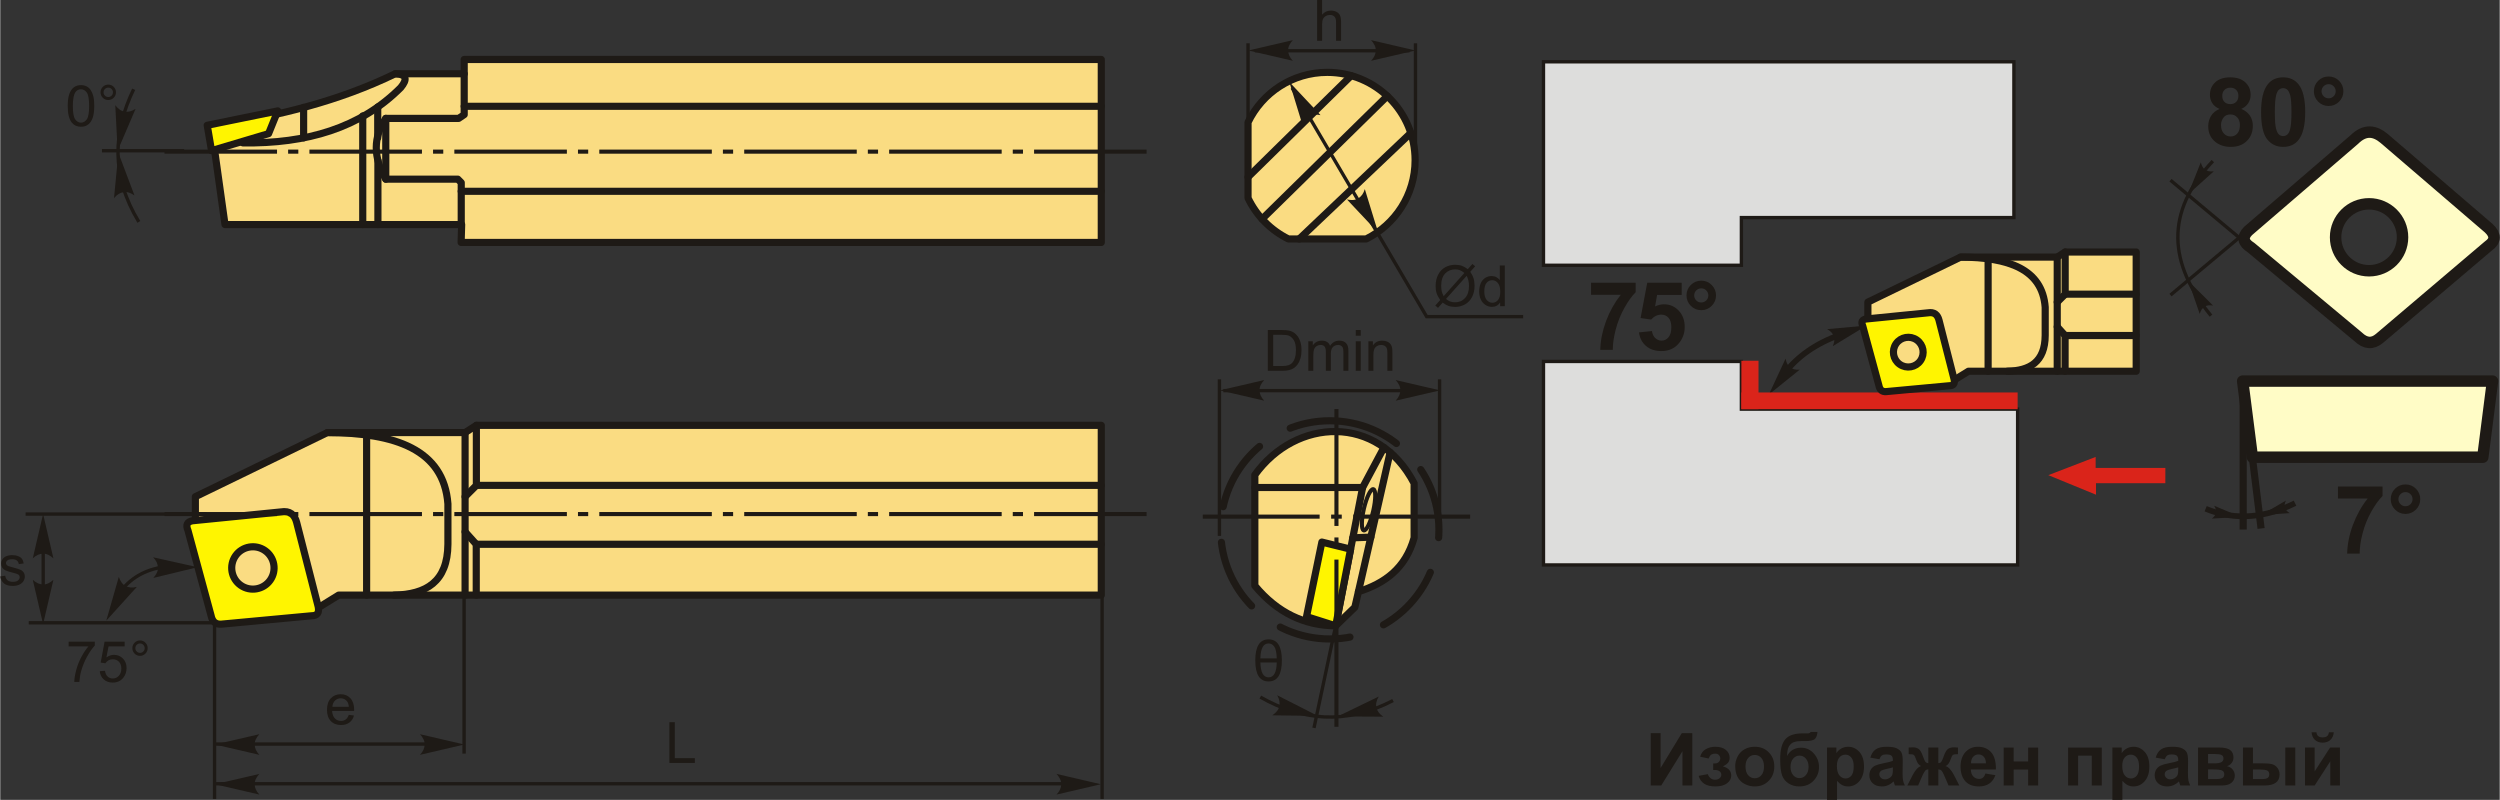 <?xml version="1.0" encoding="UTF-8"?>
<!DOCTYPE svg PUBLIC "-//W3C//DTD SVG 1.1//EN" "http://www.w3.org/Graphics/SVG/1.1/DTD/svg11.dtd">
<!-- Creator: CorelDRAW 2018 (64-Bit) -->
<svg xmlns="http://www.w3.org/2000/svg" xml:space="preserve" width="1744px" height="558px" version="1.1" style="shape-rendering:geometricPrecision; text-rendering:geometricPrecision; image-rendering:optimizeQuality; fill-rule:evenodd; clip-rule:evenodd"
viewBox="0 0 1775.16 568.09"
 xmlns:xlink="http://www.w3.org/1999/xlink">
 <rect x="0" y="0" width="1775.16" height="568.09" fill="#333333" stroke="none"/>
 <defs>
  <style type="text/css">
   <![CDATA[
    .str6 {stroke:#1E1A16;stroke-width:4.07;stroke-miterlimit:22.926}
    .str7 {stroke:#1E1A16;stroke-width:5.09;stroke-miterlimit:22.926}
    .str2 {stroke:#1E1A16;stroke-width:2.4;stroke-miterlimit:22.926}
    .str5 {stroke:#1E1A16;stroke-width:8.14;stroke-linecap:round;stroke-linejoin:round;stroke-miterlimit:4}
    .str4 {stroke:#1E1A16;stroke-width:8.14;stroke-linecap:round;stroke-linejoin:round;stroke-miterlimit:22.926}
    .str0 {stroke:#1E1A16;stroke-width:5.09;stroke-linecap:round;stroke-linejoin:round;stroke-miterlimit:22.926}
    .str1 {stroke:#1E1A16;stroke-width:5.09;stroke-linecap:round;stroke-linejoin:round;stroke-miterlimit:4}
    .str3 {stroke:#1E1A16;stroke-width:5.09;stroke-linecap:round;stroke-linejoin:round;stroke-miterlimit:22.926;stroke-dasharray:50.9 25.45}
    .fil1 {fill:none}
    .fil10 {fill:#DDDDDC}
    .fil6 {fill:#1E1A16}
    .fil7 {fill:#FFFCC6}
    .fil2 {fill:#FFF500}
    .fil0 {fill:#FADC82}
    .fil11 {fill:#DA241A}
    .fil4 {fill:#1E1A16;fill-rule:nonzero}
    .fil5 {fill:#1E1A16;fill-rule:nonzero}
    .fil8 {fill:#FFFCC6;fill-rule:nonzero}
    .fil3 {fill:#FFF500;fill-rule:nonzero}
    .fil9 {fill:#DA241A;fill-rule:nonzero}
   ]]>
  </style>
 </defs>
 <g id="Layer_x0020_1">
  <g id="_2989513743152">
   <path class="fil0 str0" d="M327.31 172.18l0.37 -12.7 -168.07 0 -7.26 -51.91 1.45 -18.52c43.78,-6.79 86.55,-17.13 126.69,-36.66l49 0 0 -10.16 452.47 0 0 129.95 -454.65 0z"/>
   <path class="fil1 str0" d="M329.49 52.39l0 29.03 -3.94 2.66 -51.75 0c-8.96,13.3 -9.04,27.68 0,43.16l51.14 0 2.45 2.46 0 29.78"/>
   <line class="fil1 str0" x1="273.8" y1="84.08" x2="273.8" y2= "127.24" />
   <path class="fil1 str0" d="M172.34 101.47c45.02,0.69 83.44,-10.51 112.1,-39.27 4.81,-5.83 4.33,-9.44 -3.95,-9.81"/>
   <line class="fil1 str0" x1="215.45" y1="97.91" x2="215.45" y2= "76.32" />
   <line class="fil1 str0" x1="268.08" y1="76.03" x2="268.08" y2= "97.81" />
   <line class="fil1 str0" x1="268.21" y1="113.96" x2="268.21" y2= "159.48" />
   <line class="fil1 str0" x1="257.44" y1="159.48" x2="257.44" y2= "82.34" />
   <polygon class="fil2 str0" points="146.98,88.99 150.05,106.99 190.55,94.92 197.09,78.76 "/>
   <line class="fil1 str0" x1="329.49" y1="75.5" x2="781.96" y2= "75.5" />
   <line class="fil1 str0" x1="327.39" y1="135.87" x2="781.96" y2= "135.87" />
  </g>
  <g id="_2989513747408">
   <path class="fil1 str0" d="M181.78 365.32c11.43,-21.84 36.98,-10.79 30.8,13.85"/>
   <polygon class="fil0 str0" points="155.31,430.7 138.56,369.64 138.56,352.76 232.29,307.21 330.12,307.21 338.14,302.08 781.96,302.08 781.96,422.68 240.31,422.68 222.67,433.58 "/>
   <path class="fil3 str1" d="M225.8 430.83c-5.11,-19.95 -10.21,-39.9 -15.31,-59.85 -1.41,-5.3 -4.55,-8.52 -11.29,-7.39 -20.89,2.08 -41.77,4.16 -62.65,6.25 -3.83,0.67 -4.92,2.93 -3.26,6.8 5.48,20.2 10.97,40.4 16.45,60.61 0.88,4.36 3.35,6.4 7.49,6.02 21.32,-1.99 42.65,-3.97 63.97,-5.95 3.94,0.01 5.51,-2.12 4.6,-6.49zm-37.75 -39.78c6.8,4.77 8.46,14.15 3.69,20.95 -4.77,6.8 -14.15,8.45 -20.95,3.69 -6.8,-4.77 -8.45,-14.15 -3.69,-20.95 4.77,-6.8 14.15,-8.45 20.95,-3.69z"/>
   <path class="fil1 str0" d="M232.29 307.21c48.25,0.16 82.73,12.02 85.64,50.68 0,9.51 0,19.03 0,28.55 -0.16,27.06 -15.77,35.69 -38.17,36.24"/>
   <line class="fil1 str0" x1="260.19" y1="422.68" x2="260.19" y2= "308.9" />
   <line class="fil1 str0" x1="330.12" y1="307.21" x2="330.12" y2= "422.68" />
   <polyline class="fil1 str0" points="338.14,302.08 338.14,344.71 330.12,352.76 "/>
   <polyline class="fil1 str0" points="330.12,377.7 338.05,386.55 338.05,422.68 "/>
   <line class="fil1 str0" x1="338.14" y1="344.71" x2="781.96" y2= "344.71" />
   <line class="fil1 str0" x1="338.05" y1="386.55" x2="781.96" y2= "386.55" />
  </g>
  <polygon class="fil4" points="1172.18,520.7 1179.19,520.7 1179.19,545.44 1194.24,520.7 1201.71,520.7 1201.71,557.87 1194.71,557.87 1194.71,533.52 1179.65,557.87 1172.18,557.87 "/>
  <path id="1" class="fil4" d="M1216.55 546.86l0 -4.62c1.24,0 2.13,-0.07 2.7,-0.24 0.55,-0.16 1.08,-0.55 1.58,-1.18 0.5,-0.62 0.75,-1.33 0.75,-2.13 0,-0.85 -0.31,-1.64 -0.92,-2.36 -0.62,-0.73 -1.54,-1.09 -2.77,-1.09 -0.94,0 -1.79,0.2 -2.54,0.6 -0.74,0.4 -1.41,1.36 -2.02,2.87l-6.02 -1.29c0.61,-2.36 1.91,-4.12 3.9,-5.3 1.99,-1.17 4.27,-1.76 6.81,-1.76 3.24,0 5.75,0.74 7.53,2.24 1.79,1.49 2.68,3.35 2.68,5.61 0,1.41 -0.38,2.57 -1.15,3.5 -0.77,0.92 -1.98,1.78 -3.65,2.58 1.99,0.54 3.48,1.36 4.46,2.46 0.98,1.1 1.48,2.47 1.48,4.11 0,2.09 -0.98,3.9 -2.93,5.41 -1.96,1.52 -4.78,2.27 -8.46,2.27 -6.41,0 -10.32,-2.51 -11.76,-7.52l6.49 -1.2c1.04,2.63 2.77,3.95 5.19,3.95 1.34,0 2.4,-0.36 3.21,-1.06 0.8,-0.7 1.2,-1.52 1.2,-2.47 0,-1.05 -0.42,-1.87 -1.26,-2.48 -0.83,-0.59 -1.93,-0.9 -3.28,-0.9l-1.22 0z"/>
  <path id="2" class="fil4" d="M1232.18 544.07c0,-2.37 0.58,-4.66 1.75,-6.88 1.17,-2.22 2.82,-3.91 4.95,-5.08 2.14,-1.16 4.52,-1.75 7.16,-1.75 4.07,0 7.4,1.32 10.01,3.97 2.6,2.65 3.9,5.99 3.9,10.04 0,4.08 -1.32,7.47 -3.94,10.15 -2.63,2.68 -5.93,4.02 -9.92,4.02 -2.47,0 -4.82,-0.56 -7.06,-1.68 -2.23,-1.11 -3.93,-2.75 -5.1,-4.91 -1.17,-2.15 -1.75,-4.78 -1.75,-7.88zm7.32 0.38c0,2.67 0.63,4.72 1.89,6.14 1.27,1.43 2.83,2.14 4.69,2.14 1.85,0 3.41,-0.71 4.66,-2.14 1.26,-1.42 1.89,-3.48 1.89,-6.19 0,-2.64 -0.63,-4.67 -1.89,-6.09 -1.25,-1.43 -2.81,-2.14 -4.66,-2.14 -1.86,0 -3.42,0.71 -4.69,2.14 -1.26,1.42 -1.89,3.47 -1.89,6.14z"/>
  <path id="3" class="fil4" d="M1285.79 519.82l4.82 0c-0.15,2.14 -0.72,3.76 -1.68,4.86 -0.97,1.1 -3.38,1.66 -7.2,1.66 -0.45,0 -0.91,-0.01 -1.37,-0.03l-0.92 0c-2.26,0 -4.1,0.25 -5.52,0.75 -1.42,0.5 -2.59,1.46 -3.49,2.9 -0.91,1.45 -1.37,3.76 -1.41,6.96 1.05,-1.98 2.41,-3.45 4.08,-4.42 1.66,-0.98 3.65,-1.47 5.94,-1.47 3.54,0 6.53,1.38 8.99,4.14 2.44,2.75 3.67,5.94 3.67,9.57 0,3.78 -1.29,7.02 -3.86,9.74 -2.59,2.7 -5.96,4.06 -10.12,4.06 -2.86,0 -5.37,-0.68 -7.54,-2.06 -2.16,-1.37 -3.71,-3.24 -4.65,-5.62 -0.92,-2.38 -1.39,-6.31 -1.39,-11.82 0,-6.47 1.2,-11.11 3.57,-13.94 2.38,-2.83 6.54,-4.24 12.46,-4.24l3.61 0c1,0 1.67,-0.35 2.01,-1.04zm-14.33 24.79c0,2.47 0.61,4.42 1.83,5.86 1.22,1.44 2.71,2.15 4.48,2.15 1.9,0 3.47,-0.74 4.68,-2.23 1.23,-1.49 1.83,-3.4 1.83,-5.75 0,-2.4 -0.61,-4.33 -1.85,-5.8 -1.24,-1.47 -2.77,-2.2 -4.59,-2.2 -1.76,0 -3.27,0.73 -4.51,2.17 -1.25,1.44 -1.87,3.38 -1.87,5.8z"/>
  <path id="4" class="fil4" d="M1297.39 530.93l6.65 0 0 3.95c0.86,-1.35 2.02,-2.44 3.49,-3.28 1.47,-0.83 3.11,-1.24 4.9,-1.24 3.12,0 5.78,1.23 7.96,3.68 2.18,2.45 3.27,5.88 3.27,10.25 0,4.51 -1.1,8.01 -3.3,10.51 -2.2,2.5 -4.86,3.74 -7.99,3.74 -1.49,0 -2.84,-0.29 -4.05,-0.89 -1.2,-0.59 -2.48,-1.6 -3.82,-3.04l0 13.48 -7.11 0 0 -37.16zm7.01 13.05c0,3.04 0.6,5.28 1.8,6.73 1.19,1.45 2.66,2.17 4.37,2.17 1.65,0 3.03,-0.66 4.12,-1.99 1.1,-1.34 1.65,-3.52 1.65,-6.55 0,-2.84 -0.56,-4.94 -1.7,-6.32 -1.12,-1.37 -2.52,-2.06 -4.19,-2.06 -1.74,0 -3.19,0.68 -4.33,2.03 -1.15,1.35 -1.72,3.35 -1.72,5.99z"/>
  <path id="5" class="fil4" d="M1334.6 539.23l-6.44 -1.14c0.73,-2.63 1.98,-4.57 3.76,-5.84 1.77,-1.26 4.41,-1.89 7.9,-1.89 3.18,0 5.55,0.37 7.11,1.12 1.54,0.76 2.64,1.71 3.27,2.87 0.64,1.15 0.96,3.27 0.96,6.37l-0.11 8.31c0,2.36 0.11,4.1 0.34,5.23 0.22,1.12 0.65,2.33 1.27,3.61l-7.06 0c-0.18,-0.47 -0.41,-1.16 -0.68,-2.08 -0.11,-0.42 -0.2,-0.7 -0.25,-0.83 -1.21,1.19 -2.51,2.08 -3.9,2.68 -1.38,0.6 -2.85,0.9 -4.41,0.9 -2.76,0 -4.94,-0.75 -6.54,-2.26 -1.59,-1.49 -2.38,-3.4 -2.38,-5.7 0,-1.51 0.36,-2.87 1.09,-4.06 0.72,-1.19 1.74,-2.1 3.05,-2.74 1.31,-0.63 3.19,-1.18 5.66,-1.66 3.32,-0.62 5.63,-1.21 6.91,-1.75l0 -0.71c0,-1.39 -0.34,-2.37 -1.01,-2.97 -0.69,-0.59 -1.97,-0.88 -3.84,-0.88 -1.28,0 -2.26,0.25 -2.97,0.76 -0.72,0.5 -1.29,1.39 -1.73,2.66zm9.55 5.76c-0.91,0.31 -2.35,0.67 -4.33,1.09 -1.98,0.43 -3.27,0.84 -3.88,1.24 -0.93,0.67 -1.39,1.5 -1.39,2.51 0,1 0.37,1.86 1.11,2.59 0.75,0.72 1.69,1.09 2.84,1.09 1.28,0 2.51,-0.43 3.68,-1.27 0.85,-0.64 1.42,-1.42 1.69,-2.36 0.18,-0.6 0.28,-1.76 0.28,-3.47l0 -1.42z"/>
  <path id="6" class="fil4" d="M1369.33 557.87l0 -11.47c-0.93,0.07 -1.58,0.27 -1.94,0.62 -0.36,0.34 -1,1.37 -1.91,3.07l-3.39 7.78 -7.66 0 3.8 -7.43c1.93,-3.7 3.93,-5.83 6,-6.36 -1.54,-0.6 -2.73,-2.13 -3.55,-4.61 -0.63,-1.85 -1.19,-2.96 -1.71,-3.32 -0.51,-0.37 -1.72,-0.55 -3.6,-0.55l0 -4.7c1.4,-0.08 2.38,-0.13 2.93,-0.13 1.57,0 2.91,0.35 4.02,1.04 1.12,0.7 2.17,2.43 3.14,5.19 0.76,2.16 1.37,3.51 1.82,4.08 0.46,0.57 1.14,0.87 2.05,0.9l0 -11.05 7.11 0 0 11.05c0.91,0 1.6,-0.29 2.06,-0.89 0.47,-0.59 1.07,-1.95 1.81,-4.09 0.97,-2.72 1.99,-4.44 3.08,-5.16 1.08,-0.71 2.48,-1.07 4.18,-1.07 0.49,0 1.43,0.05 2.83,0.13l0 4.7c-1.87,0 -3.06,0.18 -3.59,0.55 -0.52,0.36 -1.09,1.47 -1.71,3.32 -0.83,2.48 -2.02,4.01 -3.56,4.61 2.07,0.53 4.07,2.66 6,6.36l3.8 7.43 -7.66 0 -3.37 -7.78c-0.6,-1.38 -1.16,-2.33 -1.68,-2.83 -0.51,-0.51 -1.25,-0.79 -2.19,-0.86l0 11.47 -7.11 0z"/>
  <path id="7" class="fil4" d="M1409.86 549.35l7.11 1.2c-0.91,2.6 -2.36,4.58 -4.32,5.95 -1.97,1.36 -4.44,2.04 -7.39,2.04 -4.68,0 -8.15,-1.53 -10.39,-4.59 -1.77,-2.46 -2.66,-5.56 -2.66,-9.3 0,-4.47 1.17,-7.97 3.49,-10.49 2.33,-2.54 5.28,-3.8 8.84,-3.8 4,0 7.16,1.32 9.48,3.97 2.31,2.65 3.41,6.7 3.31,12.17l-17.8 0c0.05,2.11 0.62,3.75 1.72,4.93 1.09,1.18 2.46,1.76 4.08,1.76 1.12,0 2.05,-0.3 2.81,-0.9 0.76,-0.61 1.33,-1.59 1.72,-2.94zm0.41 -7.21c-0.05,-2.07 -0.58,-3.64 -1.59,-4.71 -1.01,-1.09 -2.24,-1.62 -3.69,-1.62 -1.55,0 -2.83,0.57 -3.84,1.7 -1.02,1.14 -1.51,2.68 -1.49,4.63l10.61 0z"/>
  <polygon id="8" class="fil4" points="1422.84,530.93 1429.95,530.93 1429.95,540.79 1440.23,540.79 1440.23,530.93 1447.34,530.93 1447.34,557.87 1440.23,557.87 1440.23,546.55 1429.95,546.55 1429.95,557.87 1422.84,557.87 "/>
  <polygon id="9" class="fil4" points="1468.61,530.93 1492.53,530.93 1492.53,557.87 1485.42,557.87 1485.42,536.69 1475.72,536.69 1475.72,557.87 1468.61,557.87 "/>
  <path id="10" class="fil4" d="M1500.06 530.93l6.64 0 0 3.95c0.87,-1.35 2.03,-2.44 3.5,-3.28 1.47,-0.83 3.1,-1.24 4.9,-1.24 3.12,0 5.77,1.23 7.95,3.68 2.18,2.45 3.27,5.88 3.27,10.25 0,4.51 -1.1,8.01 -3.29,10.51 -2.2,2.5 -4.86,3.74 -8,3.74 -1.48,0 -2.83,-0.29 -4.04,-0.89 -1.21,-0.59 -2.49,-1.6 -3.82,-3.04l0 13.48 -7.11 0 0 -37.16zm7.01 13.05c0,3.04 0.59,5.28 1.8,6.73 1.19,1.45 2.65,2.17 4.37,2.17 1.65,0 3.02,-0.66 4.12,-1.99 1.1,-1.34 1.64,-3.52 1.64,-6.55 0,-2.84 -0.56,-4.94 -1.69,-6.32 -1.13,-1.37 -2.53,-2.06 -4.2,-2.06 -1.74,0 -3.18,0.68 -4.32,2.03 -1.15,1.35 -1.72,3.35 -1.72,5.99z"/>
  <path id="11" class="fil4" d="M1537.27 539.23l-6.44 -1.14c0.73,-2.63 1.98,-4.57 3.75,-5.84 1.78,-1.26 4.42,-1.89 7.91,-1.89 3.17,0 5.54,0.37 7.1,1.12 1.55,0.76 2.65,1.71 3.28,2.87 0.63,1.15 0.95,3.27 0.95,6.37l-0.1 8.31c0,2.36 0.11,4.1 0.34,5.23 0.22,1.12 0.64,2.33 1.27,3.61l-7.06 0c-0.18,-0.47 -0.42,-1.16 -0.68,-2.08 -0.12,-0.42 -0.2,-0.7 -0.26,-0.83 -1.21,1.19 -2.5,2.08 -3.89,2.68 -1.38,0.6 -2.85,0.9 -4.42,0.9 -2.76,0 -4.94,-0.75 -6.53,-2.26 -1.59,-1.49 -2.39,-3.4 -2.39,-5.7 0,-1.51 0.37,-2.87 1.09,-4.06 0.73,-1.19 1.74,-2.1 3.06,-2.74 1.3,-0.63 3.19,-1.18 5.65,-1.66 3.33,-0.62 5.63,-1.21 6.92,-1.75l0 -0.71c0,-1.39 -0.34,-2.37 -1.02,-2.97 -0.68,-0.59 -1.96,-0.88 -3.84,-0.88 -1.27,0 -2.25,0.25 -2.96,0.76 -0.72,0.5 -1.29,1.39 -1.73,2.66zm9.55 5.76c-0.91,0.31 -2.36,0.67 -4.34,1.09 -1.97,0.43 -3.27,0.84 -3.87,1.24 -0.93,0.67 -1.4,1.5 -1.4,2.51 0,1 0.38,1.86 1.12,2.59 0.74,0.72 1.69,1.09 2.84,1.09 1.28,0 2.51,-0.43 3.67,-1.27 0.86,-0.64 1.43,-1.42 1.7,-2.36 0.18,-0.6 0.28,-1.76 0.28,-3.47l0 -1.42z"/>
  <path id="12" class="fil4" d="M1560.89 530.93l15.6 0c3.2,0 5.59,0.58 7.18,1.75 1.6,1.16 2.39,2.93 2.39,5.28 0,1.51 -0.43,2.82 -1.31,3.94 -0.86,1.11 -1.96,1.86 -3.27,2.23 1.85,0.46 3.23,1.31 4.15,2.56 0.91,1.25 1.37,2.62 1.37,4.11 0,2.09 -0.77,3.8 -2.31,5.1 -1.54,1.31 -3.82,1.97 -6.83,1.97l-16.97 0 0 -26.94zm7.11 11.21l4.62 0c2.23,0 3.84,-0.28 4.83,-0.84 1,-0.56 1.5,-1.44 1.5,-2.65 0,-1.14 -0.47,-1.94 -1.39,-2.43 -0.93,-0.48 -2.57,-0.72 -4.94,-0.72l-4.62 0 0 6.64zm0 11.16l5.66 0c2.04,0 3.53,-0.24 4.46,-0.74 0.94,-0.49 1.4,-1.36 1.4,-2.63 0,-1.33 -0.53,-2.24 -1.61,-2.73 -1.06,-0.5 -3.15,-0.75 -6.24,-0.75l-3.67 0 0 6.85z"/>
  <path id="13" class="fil4" d="M1592.79 530.93l7.11 0 0 11.21 7.16 0c2.81,0 4.96,0.2 6.44,0.6 1.48,0.39 2.73,1.26 3.75,2.59 1.03,1.33 1.54,2.91 1.54,4.71 0,2.6 -0.9,4.56 -2.69,5.86 -1.79,1.31 -4.48,1.97 -8.06,1.97l-15.25 0 0 -26.94zm7.11 22.37l6.64 0c1.73,0 2.99,-0.27 3.77,-0.81 0.78,-0.53 1.17,-1.41 1.17,-2.62 0,-1.29 -0.51,-2.18 -1.52,-2.65 -1.01,-0.48 -2.82,-0.72 -5.43,-0.72l-4.63 0 0 6.8zm22.94 -22.37l7.11 0 0 26.94 -7.11 0 0 -26.94z"/>
  <path id="14" class="fil4" d="M1636.85 530.93l6.86 0 0 16.93 10.95 -16.93 7 0 0 26.94 -6.85 0 0 -17.17 -11.1 17.17 -6.86 0 0 -26.94zm16.98 -10.85l3.47 0c-0.2,2.29 -1.01,4.1 -2.42,5.41 -1.41,1.3 -3.23,1.96 -5.47,1.96 -2.25,0 -4.08,-0.66 -5.49,-1.96 -1.41,-1.31 -2.22,-3.12 -2.42,-5.41l3.48 0c0.12,1.2 0.53,2.1 1.26,2.72 0.73,0.61 1.78,0.91 3.17,0.91 1.37,0 2.43,-0.3 3.15,-0.91 0.73,-0.62 1.14,-1.52 1.27,-2.72z"/>
  <g id="_2989513751952">
   <path class="fil0 str0" d="M942.47 51.39c-24.81,0 -46.24,14.5 -56.29,35.48l0 53.8c6.03,12.6 16.18,22.86 28.69,29.05l55.21 0c20.6,-10.19 34.77,-31.41 34.77,-55.95 0,-34.45 -27.93,-62.38 -62.38,-62.38z"/>
   <line class="fil1 str0" x1="886.18" y1="125.77" x2="959.46" y2= "53.73" />
   <line class="fil1 str0" x1="896.17" y1="155.56" x2="985.09" y2= "68.21" />
   <line class="fil1 str0" x1="922.53" y1="169.72" x2="1001.8" y2= "94.43" />
   <polyline class="fil1 str2" points="917.47,62.42 1013.03,224.87 1081.58,224.87 "/>
   <path class="fil4" d="M1042.23 191.18l3.31 -3.7 1.95 1.66 -3.48 3.89c1.13,1.68 1.88,3.15 2.28,4.42 0.52,1.66 0.78,3.52 0.78,5.57 0,2.96 -0.6,5.61 -1.79,7.93 -1.2,2.32 -2.88,4.06 -5.04,5.25 -2.16,1.18 -4.46,1.78 -6.9,1.78 -1.81,0 -3.46,-0.26 -4.93,-0.77 -1.13,-0.4 -2.45,-1.16 -3.97,-2.28l-3.33 3.73 -1.94 -1.66 3.48 -3.9c-1.29,-1.97 -2.16,-3.64 -2.59,-5.03 -0.44,-1.38 -0.65,-3.06 -0.65,-5 0,-2.98 0.59,-5.63 1.78,-7.95 1.18,-2.32 2.84,-4.08 4.99,-5.28 2.13,-1.19 4.51,-1.79 7.14,-1.79 1.76,0 3.31,0.23 4.63,0.7 1.33,0.46 2.75,1.27 4.28,2.43zm-2.4 2.68c-1.24,-0.98 -2.32,-1.65 -3.25,-2 -0.93,-0.36 -2.01,-0.54 -3.26,-0.54 -2.88,0 -5.26,0.98 -7.13,2.94 -1.88,1.95 -2.82,4.87 -2.82,8.75 0,1.53 0.14,2.89 0.43,4.07 0.21,0.88 0.65,1.96 1.32,3.25l14.71 -16.47zm1.62 2.03l-14.66 16.42c1.02,0.83 1.96,1.41 2.8,1.74 1.12,0.44 2.33,0.65 3.63,0.65 2.87,0 5.23,-1.01 7.09,-3.04 1.87,-2.03 2.8,-4.87 2.8,-8.53 0,-2.74 -0.55,-5.15 -1.66,-7.24z"/>
   <path id="1" class="fil4" d="M1065.23 217.49l0 -2.66c-1.33,2.07 -3.28,3.11 -5.87,3.11 -1.67,0 -3.2,-0.46 -4.6,-1.38 -1.4,-0.92 -2.49,-2.21 -3.26,-3.85 -0.77,-1.66 -1.16,-3.55 -1.16,-5.69 0,-2.09 0.36,-3.99 1.05,-5.69 0.7,-1.7 1.75,-3.01 3.14,-3.91 1.39,-0.91 2.95,-1.37 4.67,-1.37 1.27,0 2.4,0.27 3.38,0.81 0.98,0.53 1.79,1.23 2.41,2.09l0 -10.42 3.56 0 0 28.96 -3.32 0zm-11.25 -10.47c0,2.69 0.57,4.69 1.71,6.02 1.13,1.32 2.47,1.98 4.02,1.98 1.56,0 2.88,-0.63 3.97,-1.9 1.08,-1.26 1.63,-3.2 1.63,-5.8 0,-2.86 -0.55,-4.96 -1.67,-6.3 -1.1,-1.35 -2.47,-2.01 -4.09,-2.01 -1.59,0 -2.91,0.64 -3.98,1.93 -1.05,1.28 -1.59,3.31 -1.59,6.08z"/>
   <path id="стрелка.cdr" class="fil5" d="M915.5 58.19l22.18 23.59c-3,-0.65 -5.87,-0.58 -8.01,0.79 -2.29,1.46 -3.62,3.23 -4.68,6.57l-9.49 -30.95z"/>
   <path id="стрелка.cdr_0" class="fil5" d="M978.63 165.26l-22.18 -23.59c2.99,0.65 5.86,0.58 8.01,-0.79 2.28,-1.46 3.61,-3.23 4.67,-6.58l9.5 30.96z"/>
   <line class="fil1 str2" x1="886.18" y1="88.91" x2="886.18" y2= "30.75" />
   <line class="fil1 str2" x1="1005.11" y1="115.5" x2="1005.11" y2= "30.75" />
   <line class="fil1 str2" x1="1000.88" y1="36.04" x2="891.04" y2= "36.04" />
   <path id="стрелка.cdr_1" class="fil5" d="M886.47 35.85l31.53 -7.34c-2.06,2.27 -3.44,4.78 -3.34,7.33 0.12,2.71 0.98,4.75 3.34,7.34l-31.53 -7.33z"/>
   <path id="стрелка.cdr_2" class="fil5" d="M1005.1 35.85l-31.54 -7.34c2.06,2.27 3.44,4.78 3.34,7.33 -0.12,2.71 -0.98,4.75 -3.34,7.34l31.54 -7.33z"/>
   <path class="fil4" d="M935.23 28.96l0 -28.96 3.56 0 0 10.42c1.65,-1.93 3.73,-2.9 6.25,-2.9 1.55,0 2.89,0.31 4.04,0.92 1.14,0.61 1.95,1.46 2.44,2.54 0.49,1.07 0.74,2.64 0.74,4.69l0 13.29 -3.56 0 0 -13.27c0,-1.78 -0.39,-3.07 -1.15,-3.88 -0.77,-0.81 -1.85,-1.21 -3.25,-1.21 -1.04,0 -2.03,0.27 -2.95,0.81 -0.92,0.55 -1.58,1.29 -1.98,2.23 -0.39,0.93 -0.58,2.22 -0.58,3.86l0 11.46 -3.56 0z"/>
  </g>
  <line class="fil1 str2" x1="157.52" y1="442.3" x2="20.21" y2= "442.3" />
  <line class="fil1 str2" x1="30.49" y1="423.11" x2="30.49" y2= "380.8" />
  <line class="fil1 str2" x1="146.68" y1="365.1" x2="17.99" y2= "365.1" />
  <path id="стрелка.cdr_3" class="fil5" d="M30.42 365.03l7.33 31.54c-2.27,-2.06 -4.78,-3.44 -7.32,-3.34 -2.72,0.12 -4.76,0.98 -7.35,3.34l7.34 -31.54z"/>
  <path id="стрелка.cdr_4" class="fil5" d="M30.42 443.29l7.33 -31.53c-2.27,2.06 -4.78,3.44 -7.32,3.33 -2.72,-0.11 -4.76,-0.97 -7.35,-3.33l7.34 31.53z"/>
  <path class="fil4" d="M0 409.42l3.52 -0.56c0.19,1.41 0.75,2.48 1.65,3.24 0.9,0.75 2.17,1.13 3.79,1.13 1.64,0 2.85,-0.34 3.65,-1 0.78,-0.66 1.18,-1.44 1.18,-2.34 0,-0.8 -0.35,-1.44 -1.06,-1.9 -0.5,-0.31 -1.72,-0.71 -3.64,-1.2 -2.61,-0.66 -4.41,-1.22 -5.42,-1.7 -1,-0.49 -1.76,-1.15 -2.28,-2 -0.52,-0.84 -0.78,-1.78 -0.78,-2.8 0,-0.94 0.21,-1.8 0.64,-2.6 0.43,-0.79 1.01,-1.45 1.74,-1.98 0.56,-0.4 1.31,-0.75 2.26,-1.03 0.96,-0.28 1.98,-0.43 3.07,-0.43 1.64,0 3.09,0.24 4.33,0.72 1.24,0.47 2.16,1.12 2.75,1.93 0.59,0.81 1,1.9 1.22,3.26l-3.47 0.49c-0.16,-1.1 -0.62,-1.95 -1.37,-2.57 -0.76,-0.61 -1.82,-0.91 -3.21,-0.91 -1.62,0 -2.79,0.27 -3.48,0.81 -0.69,0.54 -1.05,1.17 -1.05,1.89 0,0.46 0.15,0.88 0.44,1.25 0.29,0.37 0.74,0.69 1.36,0.94 0.36,0.14 1.39,0.44 3.13,0.91 2.51,0.67 4.26,1.22 5.26,1.65 1,0.42 1.78,1.05 2.35,1.86 0.57,0.81 0.85,1.82 0.85,3.04 0,1.18 -0.34,2.29 -1.04,3.33 -0.69,1.05 -1.69,1.86 -2.99,2.43 -1.31,0.57 -2.78,0.86 -4.43,0.86 -2.72,0 -4.8,-0.57 -6.23,-1.69 -1.43,-1.14 -2.34,-2.81 -2.74,-5.03z"/>
  <path class="fil4" d="M247.53 507.68l3.68 0.49c-0.57,2.13 -1.65,3.8 -3.21,4.98 -1.56,1.18 -3.56,1.77 -5.99,1.77 -3.06,0 -5.49,-0.94 -7.28,-2.83 -1.8,-1.88 -2.69,-4.53 -2.69,-7.93 0,-3.52 0.9,-6.26 2.71,-8.2 1.82,-1.95 4.17,-2.92 7.06,-2.92 2.8,0 5.08,0.95 6.86,2.86 1.77,1.91 2.66,4.59 2.66,8.05 0,0.21 -0.01,0.52 -0.02,0.94l-15.63 0c0.13,2.3 0.78,4.07 1.95,5.29 1.17,1.22 2.63,1.83 4.38,1.83 1.3,0 2.41,-0.34 3.33,-1.03 0.92,-0.69 1.65,-1.79 2.19,-3.3zm-11.65 -5.7l11.69 0c-0.16,-1.77 -0.61,-3.09 -1.34,-3.97 -1.13,-1.37 -2.6,-2.06 -4.4,-2.06 -1.63,0 -3,0.55 -4.11,1.64 -1.11,1.09 -1.72,2.55 -1.84,4.39z"/>
  <line class="fil1 str2" x1="152.19" y1="441.76" x2="152.19" y2= "567.45" />
  <line class="fil1 str2" x1="329.41" y1="398.69" x2="329.41" y2= "535.24" />
  <line class="fil1 str2" x1="313.83" y1="528.43" x2="151.41" y2= "528.43" />
  <path id="стрелка.cdr_5" class="fil5" d="M152.48 528.76l31.54 -7.33c-2.07,2.27 -3.45,4.78 -3.34,7.32 0.11,2.71 0.98,4.76 3.34,7.35l-31.54 -7.34z"/>
  <path id="стрелка.cdr_6" class="fil5" d="M329.6 528.76l-31.53 -7.33c2.06,2.27 3.44,4.78 3.34,7.32 -0.12,2.71 -0.98,4.76 -3.34,7.35l31.53 -7.34z"/>
  <line class="fil1 str2" x1="772.66" y1="556.64" x2="151.41" y2= "556.64" />
  <path id="стрелка.cdr_7" class="fil5" d="M152.48 556.98l31.54 -7.33c-2.07,2.27 -3.45,4.78 -3.34,7.32 0.11,2.71 0.98,4.75 3.34,7.35l-31.54 -7.34z"/>
  <path id="стрелка.cdr_8" class="fil5" d="M781.72 556.98l-31.54 -7.33c2.06,2.27 3.44,4.78 3.34,7.32 -0.12,2.71 -0.98,4.75 -3.34,7.35l31.54 -7.34z"/>
  <line class="fil1 str2" x1="782.55" y1="415.94" x2="782.55" y2= "567.45" />
  <polygon class="fil4" points="475.23,541.86 475.23,512.9 479.07,512.9 479.07,538.46 493.31,538.46 493.31,541.86 "/>
  <g id="_2989513764784">
   <g>
    <g>
     <path class="fil0 str0" d="M948.43 444.48c-21.87,-0.23 -41.23,-8.99 -57.42,-28.5 0,-26.23 0,-52.46 0,-78.69 29.2,-40.54 87.34,-43.54 113.14,5.95 0,12.9 0,25.81 0,38.71 -6.09,21.79 -20.99,32.38 -39.56,38.28 -0.85,3.69 -1.7,7.37 -2.55,11.06 -4.54,4.39 -9.07,8.79 -13.61,13.19z"/>
     <line class="fil1 str0" x1="964.59" y1="420.23" x2="987.1" y2= "321.24" />
     <polyline class="fil1 str0" points="948.43,444.48 967.55,346.24 982.73,317.79 "/>
     <line class="fil1 str0" x1="967.55" y1="346.24" x2="891.01" y2= "346.24" />
     <line class="fil1 str0" x1="960.6" y1="381.96" x2="973.4" y2= "381.49" />
     <ellipse class="fil0 str0" transform="matrix(0.557 0.129 -0.129 0.557 971.783 362.066)" rx="5.97" ry="26.25"/>
     <polygon class="fil2 str0" points="948.43,444.48 959.03,390.04 938.63,384.99 927.72,437.92 "/>
    </g>
    <g>
     <path id="ось.cdr" class="fil6" d="M960.93 365.46l82.99 0 0 2.91 -82.99 0 0 -2.91zm-106.9 0l83 0 0 2.91 -83 0 0 -2.91zm98.72 0l-7.54 0 0 2.91 7.54 0 0 -2.91z"/>
     <path id="ось.cdr_9" class="fil6" d="M950.43 397.43l0 118.76 -2.91 0 0 -118.76 2.91 0zm0 -106.9l0 83 -2.91 0 0 -83 2.91 0zm0 98.72l0 -7.54 -2.91 0 0 7.54 2.91 0z"/>
    </g>
    <line class="fil1 str2" x1="933.02" y1="516.99" x2="948.43" y2= "444.48" />
    <path class="fil1 str3" d="M944.27 298.83c42.79,0 77.49,34.69 77.49,77.49 0,42.79 -34.7,77.48 -77.49,77.48 -42.79,0 -77.49,-34.69 -77.49,-77.48 0,-42.8 34.7,-77.49 77.49,-77.49z"/>
   </g>
   <line class="fil1 str2" x1="865.86" y1="380.6" x2="865.86" y2= "269.39" />
   <line class="fil1 str2" x1="1003.22" y1="277.43" x2="868.66" y2= "277.43" />
   <path id="стрелка.cdr_10" class="fil5" d="M866.14 277.24l31.54 -7.33c-2.06,2.26 -3.44,4.78 -3.34,7.32 0.11,2.71 0.98,4.75 3.34,7.34l-31.54 -7.33z"/>
   <path id="стрелка.cdr_11" class="fil5" d="M1022.55 277.24l-31.54 -7.33c2.06,2.26 3.44,4.78 3.34,7.32 -0.11,2.71 -0.98,4.75 -3.34,7.34l31.54 -7.33z"/>
   <path class="fil4" d="M900.22 263.35l0 -28.96 9.98 0c2.25,0 3.97,0.14 5.16,0.41 1.66,0.39 3.07,1.08 4.25,2.08 1.53,1.29 2.67,2.94 3.42,4.95 0.76,2.01 1.14,4.31 1.14,6.89 0,2.2 -0.26,4.14 -0.77,5.84 -0.51,1.7 -1.17,3.11 -1.97,4.22 -0.81,1.11 -1.69,1.99 -2.65,2.63 -0.95,0.63 -2.1,1.12 -3.45,1.45 -1.35,0.33 -2.9,0.49 -4.66,0.49l-10.45 0zm3.85 -3.39l6.17 0c1.91,0 3.41,-0.18 4.49,-0.54 1.09,-0.35 1.95,-0.85 2.6,-1.5 0.9,-0.91 1.61,-2.14 2.11,-3.67 0.51,-1.54 0.77,-3.4 0.77,-5.59 0,-3.04 -0.5,-5.37 -1.49,-7 -0.99,-1.63 -2.2,-2.72 -3.62,-3.28 -1.03,-0.39 -2.68,-0.59 -4.96,-0.59l-6.07 0 0 22.17z"/>
   <path id="1" class="fil4" d="M928.99 263.35l0 -20.99 3.2 0 0 2.97c0.65,-1.03 1.53,-1.86 2.62,-2.48 1.09,-0.62 2.33,-0.93 3.73,-0.93 1.55,0 2.82,0.32 3.81,0.96 0.99,0.65 1.69,1.54 2.1,2.7 1.67,-2.44 3.83,-3.66 6.5,-3.66 2.09,0 3.7,0.57 4.82,1.72 1.13,1.15 1.69,2.93 1.69,5.32l0 14.39 -3.55 0 0 -13.21c0,-1.41 -0.12,-2.44 -0.35,-3.07 -0.23,-0.62 -0.65,-1.12 -1.26,-1.51 -0.61,-0.38 -1.33,-0.57 -2.14,-0.57 -1.49,0 -2.71,0.49 -3.69,1.47 -0.98,0.98 -1.46,2.55 -1.46,4.71l0 12.18 -3.56 0 0 -13.62c0,-1.58 -0.29,-2.77 -0.87,-3.55 -0.58,-0.79 -1.53,-1.19 -2.85,-1.19 -0.99,0 -1.92,0.26 -2.77,0.79 -0.85,0.52 -1.46,1.29 -1.84,2.31 -0.38,1.01 -0.57,2.47 -0.57,4.38l0 10.88 -3.56 0z"/>
   <path id="2" class="fil4" d="M962.68 238.44l0 -4.05 3.56 0 0 4.05 -3.56 0zm0 24.91l0 -20.99 3.56 0 0 20.99 -3.56 0z"/>
   <path id="3" class="fil4" d="M971.67 263.35l0 -20.99 3.19 0 0 2.98c1.54,-2.28 3.77,-3.42 6.67,-3.42 1.27,0 2.43,0.23 3.49,0.68 1.06,0.45 1.85,1.05 2.38,1.78 0.52,0.74 0.89,1.61 1.1,2.63 0.13,0.66 0.2,1.81 0.2,3.45l0 12.89 -3.56 0 0 -12.75c0,-1.45 -0.14,-2.54 -0.41,-3.25 -0.28,-0.71 -0.77,-1.29 -1.47,-1.72 -0.7,-0.42 -1.53,-0.64 -2.48,-0.64 -1.51,0 -2.81,0.48 -3.91,1.44 -1.1,0.96 -1.64,2.79 -1.64,5.47l0 11.45 -3.56 0z"/>
   <line class="fil1 str2" x1="1022.22" y1="380.6" x2="1022.22" y2= "269.39" />
   <g>
    <path class="fil1 str2" d="M989.15 497.53c-34.14,17.79 -65.13,14.06 -94.24,-2.45"/>
    <path id="стрелка.cdr_12" class="fil5" d="M935.76 508.45l-32.38 -0.42c2.55,-1.71 4.49,-3.82 5,-6.32 0.53,-2.66 0.18,-4.85 -1.49,-7.93l28.87 14.67z"/>
    <path id="стрелка.cdr_13" class="fil5" d="M949.87 508.82l29.13 -14.13c-1.51,2.67 -2.3,5.42 -1.63,7.88 0.71,2.62 2.01,4.42 4.88,6.43l-32.38 -0.18z"/>
   </g>
   <path class="fil4" d="M891.33 469.04c0,-9.97 3.15,-14.96 9.45,-14.96 6.29,0 9.44,4.99 9.44,14.96 0,9.95 -3.15,14.94 -9.44,14.94 -6.3,0 -9.45,-4.99 -9.45,-14.94zm3.64 -1.45l11.61 0c-0.14,-4.11 -0.73,-6.91 -1.79,-8.38 -1.06,-1.48 -2.41,-2.21 -4.06,-2.21 -3.69,0 -5.61,3.53 -5.76,10.59zm11.61 2.88l-11.61 0c0.15,7.06 2.08,10.59 5.81,10.59 3.73,0 5.66,-3.53 5.8,-10.59z"/>
  </g>
  <path id="ось.cdr_14" class="fil6" d="M211.69 106.24l-7.25 0 0 2.91 7.25 0 0 -2.91zm-95.05 0l79.92 0 0 2.91 -79.92 0 0 -2.91zm197.99 0l-7.26 0 0 2.91 7.26 0 0 -2.91zm-95.06 0l79.92 0 0 2.91 -79.92 0 0 -2.91zm197.99 0l-7.26 0 0 2.91 7.26 0 0 -2.91zm-95.06 0l79.92 0 0 2.91 -79.92 0 0 -2.91zm197.99 0l-7.26 0 0 2.91 7.26 0 0 -2.91zm-95.05 0l79.92 0 0 2.91 -79.92 0 0 -2.91zm197.99 0l-7.26 0 0 2.91 7.26 0 0 -2.91zm-95.06 0l79.92 0 0 2.91 -79.92 0 0 -2.91zm197.99 0l-7.26 0 0 2.91 7.26 0 0 -2.91zm-95.06 0l79.92 0 0 2.91 -79.92 0 0 -2.91zm102.94 0l79.92 0 0 2.91 -79.92 0 0 -2.91z"/>
  <path id="ось.cdr_15" class="fil6" d="M211.69 363.65l-7.25 0 0 2.91 7.25 0 0 -2.91zm-95.05 0l79.92 0 0 2.91 -79.92 0 0 -2.91zm197.99 0l-7.26 0 0 2.91 7.26 0 0 -2.91zm-95.06 0l79.92 0 0 2.91 -79.92 0 0 -2.91zm197.99 0l-7.26 0 0 2.91 7.26 0 0 -2.91zm-95.06 0l79.92 0 0 2.91 -79.92 0 0 -2.91zm197.99 0l-7.26 0 0 2.91 7.26 0 0 -2.91zm-95.05 0l79.92 0 0 2.91 -79.92 0 0 -2.91zm197.99 0l-7.26 0 0 2.91 7.26 0 0 -2.91zm-95.06 0l79.92 0 0 2.91 -79.92 0 0 -2.91zm197.99 0l-7.26 0 0 2.91 7.26 0 0 -2.91zm-95.06 0l79.92 0 0 2.91 -79.92 0 0 -2.91zm102.94 0l79.92 0 0 2.91 -79.92 0 0 -2.91z"/>
  <path class="fil4" d="M48.55 459.1l0 -3.4 18.59 0 0 2.75c-1.83,1.96 -3.64,4.57 -5.44,7.83 -1.8,3.25 -3.18,6.6 -4.17,10.05 -0.7,2.42 -1.15,5.08 -1.35,7.97l-3.61 0c0.04,-2.28 0.48,-5.04 1.33,-8.27 0.85,-3.23 2.06,-6.35 3.65,-9.35 1.58,-3 3.27,-5.53 5.05,-7.58l-14.05 0z"/>
  <path id="1" class="fil4" d="M70.68 476.69l3.69 -0.28c0.28,1.81 0.91,3.17 1.91,4.09 0.98,0.91 2.2,1.37 3.62,1.37 1.72,0 3.16,-0.65 4.33,-1.93 1.17,-1.3 1.75,-3.01 1.75,-5.14 0,-2.03 -0.56,-3.63 -1.68,-4.8 -1.11,-1.17 -2.59,-1.76 -4.43,-1.76 -1.15,0 -2.17,0.26 -3.08,0.79 -0.9,0.52 -1.61,1.21 -2.13,2.04l-3.34 -0.48 2.77 -14.89 14.25 0 0 3.4 -11.43 0 -1.53 7.81c1.72,-1.22 3.52,-1.83 5.41,-1.83 2.5,0 4.62,0.88 6.34,2.63 1.72,1.76 2.58,4.01 2.58,6.76 0,2.62 -0.76,4.89 -2.27,6.79 -1.84,2.35 -4.35,3.52 -7.54,3.52 -2.61,0 -4.74,-0.74 -6.39,-2.22 -1.65,-1.47 -2.6,-3.43 -2.83,-5.87z"/>
  <path id="2" class="fil4" d="M93.81 460.32c0,-1.51 0.54,-2.8 1.6,-3.87 1.06,-1.07 2.34,-1.6 3.84,-1.6 1.51,0 2.79,0.53 3.86,1.6 1.05,1.07 1.58,2.36 1.58,3.87 0,1.52 -0.53,2.81 -1.6,3.88 -1.06,1.07 -2.35,1.61 -3.84,1.61 -1.5,0 -2.78,-0.53 -3.84,-1.6 -1.06,-1.07 -1.6,-2.36 -1.6,-3.89zm2.13 0.01c0,0.93 0.32,1.71 0.97,2.36 0.65,0.66 1.43,0.98 2.36,0.98 0.9,0 1.67,-0.32 2.32,-0.98 0.65,-0.65 0.97,-1.43 0.97,-2.36 0,-0.92 -0.32,-1.7 -0.97,-2.36 -0.65,-0.65 -1.42,-0.97 -2.32,-0.97 -0.93,0 -1.71,0.32 -2.36,0.97 -0.65,0.66 -0.97,1.44 -0.97,2.36z"/>
  <g id="_2989513774128">
   <path class="fil1 str2" d="M119.27 402.26c-14.44,1.37 -25.63,7.2 -33.6,17.44"/>
   <path id="стрелка.cdr_16" class="fil5" d="M75.28 440.81l8.92 -31.13c0.98,2.9 2.51,5.33 4.78,6.48 2.42,1.21 4.63,1.45 8.04,0.65l-21.74 24z"/>
   <path id="стрелка.cdr_17" class="fil5" d="M140.18 402.84l-31.47 7.62c2.04,-2.29 3.39,-4.81 3.27,-7.36 -0.14,-2.71 -1.03,-4.74 -3.41,-7.31l31.61 7.05z"/>
  </g>
  <g id="_2989513776560">
   <line class="fil1 str2" x1="72.21" y1="107.06" x2="130.61" y2= "107.06" />
   <g>
    <path class="fil1 str2" d="M98.43 157.61c-19.97,-32.91 -18.27,-64.08 -3.69,-94.2"/>
    <path id="стрелка.cdr_18" class="fil5" d="M83.36 107.04l-1.68 -32.33c1.87,2.42 4.1,4.22 6.62,4.57 2.69,0.36 4.85,-0.13 7.82,-2l-12.76 29.76z"/>
    <path id="стрелка.cdr_19" class="fil5" d="M83.89 108.51l11.43 30.29c-2.52,-1.74 -5.19,-2.78 -7.7,-2.34 -2.67,0.47 -4.58,1.59 -6.84,4.28l3.11 -32.23z"/>
   </g>
   <path class="fil4" d="M47.91 75.25c0,-3.42 0.35,-6.19 1.05,-8.28 0.71,-2.09 1.76,-3.7 3.15,-4.83 1.38,-1.13 3.12,-1.68 5.23,-1.68 1.55,0 2.91,0.31 4.09,0.93 1.17,0.63 2.14,1.53 2.9,2.71 0.75,1.18 1.35,2.61 1.78,4.3 0.44,1.7 0.65,3.98 0.65,6.85 0,3.39 -0.35,6.14 -1.04,8.23 -0.7,2.1 -1.74,3.71 -3.13,4.84 -1.38,1.14 -3.13,1.7 -5.25,1.7 -2.79,0 -4.98,-0.99 -6.57,-2.98 -1.91,-2.42 -2.86,-6.35 -2.86,-11.79zm3.64 0.01c0,4.77 0.56,7.93 1.67,9.5 1.11,1.57 2.49,2.35 4.12,2.35 1.63,0 3.01,-0.79 4.12,-2.36 1.11,-1.58 1.66,-4.74 1.66,-9.49 0,-4.77 -0.55,-7.93 -1.66,-9.5 -1.11,-1.57 -2.5,-2.35 -4.16,-2.35 -1.63,0 -2.94,0.69 -3.92,2.07 -1.22,1.76 -1.83,5.03 -1.83,9.78z"/>
   <path id="1" class="fil4" d="M71.22 65.56c0,-1.51 0.54,-2.8 1.61,-3.87 1.07,-1.07 2.36,-1.6 3.86,-1.6 1.53,0 2.82,0.53 3.89,1.6 1.07,1.07 1.6,2.36 1.6,3.87 0,1.52 -0.54,2.81 -1.61,3.88 -1.07,1.07 -2.37,1.61 -3.88,1.61 -1.5,0 -2.79,-0.53 -3.86,-1.59 -1.07,-1.08 -1.61,-2.37 -1.61,-3.9zm2.14 0.01c0,0.93 0.33,1.71 0.98,2.36 0.65,0.66 1.44,0.98 2.37,0.98 0.91,0 1.7,-0.32 2.35,-0.98 0.65,-0.65 0.98,-1.43 0.98,-2.36 0,-0.92 -0.33,-1.7 -0.98,-2.36 -0.65,-0.65 -1.44,-0.97 -2.35,-0.97 -0.93,0 -1.72,0.32 -2.37,0.97 -0.65,0.66 -0.98,1.44 -0.98,2.36z"/>
  </g>
  <g id="_2989513779120">
   <g id="ромб_x0020_80_x0020_7.cdr">
    <polygon class="fil7 str4" points="1763.13,324.73 1770.03,270.66 1592.58,270.66 1599.48,324.73 "/>
    <path class="fil5" d="M1660.26 354.08l0 -8.56 31.68 0 0 6.74c-2.62,2.58 -5.27,6.26 -7.98,11.07 -2.7,4.8 -4.76,9.92 -6.18,15.33 -1.41,5.41 -2.11,10.26 -2.09,14.51l-8.9 0c0.16,-6.68 1.53,-13.5 4.13,-20.45 2.6,-6.94 6.06,-13.17 10.41,-18.64l-21.07 0z"/>
    <path id="1" class="fil5" d="M1697.74 354.52c0,-2.91 1.02,-5.39 3.07,-7.43 2.05,-2.03 4.53,-3.05 7.41,-3.05 2.89,0 5.36,1.02 7.42,3.07 2.04,2.05 3.06,4.52 3.06,7.41 0,2.89 -1.02,5.36 -3.06,7.41 -2.06,2.05 -4.53,3.07 -7.42,3.07 -2.88,0 -5.36,-1.02 -7.41,-3.07 -2.05,-2.05 -3.07,-4.52 -3.07,-7.41zm5.46 0c0,1.38 0.5,2.56 1.47,3.55 0.99,0.98 2.17,1.47 3.55,1.47 1.38,0 2.56,-0.49 3.55,-1.47 0.98,-0.99 1.47,-2.17 1.47,-3.55 0,-1.38 -0.49,-2.56 -1.47,-3.55 -0.99,-0.98 -2.17,-1.47 -3.55,-1.47 -1.38,0 -2.56,0.49 -3.55,1.47 -0.97,0.99 -1.47,2.17 -1.47,3.55z"/>
    <path class="fil8 str5" d="M1767.28 162.01c-24.7,-21.19 -49.39,-42.38 -74.08,-63.58 -6.64,-5.58 -13.62,-6.9 -21.33,0.68 -25.13,21.63 -50.26,43.26 -75.4,64.89 -4.35,4.34 -3.7,8.26 1.94,11.76 25.42,21.17 50.84,42.35 76.26,63.52 5.09,4.85 10.14,5.25 15.15,1 25.8,-21.9 51.6,-43.8 77.4,-65.7 5.09,-3.57 5.2,-7.75 0.06,-12.57zm-84.92 -17.25c13.12,0 23.77,10.64 23.77,23.76 0,13.13 -10.65,23.77 -23.77,23.77 -13.13,0 -23.77,-10.64 -23.77,-23.77 0,-13.12 10.64,-23.76 23.77,-23.76z"/>
    <path class="fil5" d="M1576.16 77.36c-2.38,-1.01 -4.12,-2.39 -5.2,-4.17 -1.09,-1.76 -1.63,-3.7 -1.63,-5.8 0,-3.61 1.26,-6.59 3.76,-8.93 2.51,-2.35 6.08,-3.53 10.7,-3.53 4.58,0 8.13,1.18 10.66,3.53 2.53,2.34 3.8,5.32 3.8,8.93 0,2.23 -0.59,4.22 -1.76,5.97 -1.15,1.74 -2.79,3.08 -4.91,4 2.69,1.08 4.72,2.65 6.13,4.72 1.39,2.08 2.09,4.46 2.09,7.17 0,4.47 -1.42,8.1 -4.26,10.89 -2.83,2.8 -6.61,4.19 -11.32,4.19 -4.39,0 -8.02,-1.16 -10.95,-3.47 -3.43,-2.72 -5.15,-6.47 -5.15,-11.22 0,-2.62 0.65,-5.02 1.94,-7.21 1.29,-2.19 3.33,-3.88 6.1,-5.07zm1.93 -9.3c0,1.84 0.52,3.29 1.55,4.33 1.05,1.03 2.43,1.55 4.15,1.55 1.75,0 3.14,-0.53 4.19,-1.58 1.04,-1.04 1.57,-2.49 1.57,-4.33 0,-1.74 -0.52,-3.14 -1.55,-4.18 -1.04,-1.05 -2.41,-1.57 -4.11,-1.57 -1.77,0 -3.18,0.52 -4.22,1.58 -1.05,1.06 -1.58,2.46 -1.58,4.2zm-0.87 20.69c0,2.57 0.65,4.57 1.95,6.01 1.31,1.44 2.92,2.16 4.87,2.16 1.91,0 3.48,-0.7 4.73,-2.08 1.24,-1.38 1.86,-3.38 1.86,-5.99 0,-2.28 -0.63,-4.11 -1.9,-5.49 -1.27,-1.38 -2.87,-2.08 -4.82,-2.08 -2.26,0 -3.93,0.79 -5.04,2.36 -1.1,1.57 -1.65,3.27 -1.65,5.11z"/>
    <path id="1" class="fil5" d="M1621.34 54.93c4.67,0 8.32,1.67 10.96,5.02 3.14,3.95 4.71,10.53 4.71,19.69 0,9.16 -1.58,15.74 -4.74,19.74 -2.62,3.3 -6.26,4.95 -10.93,4.95 -4.69,0 -8.48,-1.81 -11.36,-5.42 -2.87,-3.62 -4.31,-10.08 -4.31,-19.36 0,-9.11 1.58,-15.67 4.74,-19.67 2.62,-3.3 6.26,-4.95 10.93,-4.95zm0 7.68c-1.1,0 -2.09,0.36 -2.94,1.08 -0.87,0.71 -1.54,1.99 -2.01,3.84 -0.63,2.4 -0.95,6.44 -0.95,12.11 0,5.69 0.28,9.58 0.85,11.71 0.56,2.12 1.27,3.54 2.12,4.24 0.85,0.71 1.83,1.06 2.93,1.06 1.1,0 2.09,-0.36 2.96,-1.08 0.85,-0.71 1.52,-1.99 1.99,-3.84 0.63,-2.37 0.95,-6.4 0.95,-12.09 0,-5.67 -0.28,-9.57 -0.84,-11.69 -0.57,-2.13 -1.27,-3.55 -2.13,-4.26 -0.85,-0.72 -1.83,-1.08 -2.93,-1.08z"/>
    <path id="2" class="fil5" d="M1643.16 64.8c0,-2.91 1.02,-5.39 3.06,-7.42 2.06,-2.03 4.53,-3.06 7.42,-3.06 2.88,0 5.35,1.03 7.41,3.07 2.04,2.05 3.07,4.53 3.07,7.41 0,2.89 -1.03,5.36 -3.07,7.42 -2.06,2.04 -4.53,3.06 -7.41,3.06 -2.89,0 -5.36,-1.02 -7.42,-3.06 -2.04,-2.06 -3.06,-4.53 -3.06,-7.42zm5.45 0c0,1.38 0.5,2.56 1.48,3.55 0.99,0.98 2.16,1.47 3.55,1.47 1.38,0 2.56,-0.49 3.55,-1.47 0.97,-0.99 1.47,-2.17 1.47,-3.55 0,-1.38 -0.5,-2.56 -1.47,-3.55 -0.99,-0.97 -2.17,-1.47 -3.55,-1.47 -1.39,0 -2.56,0.5 -3.55,1.47 -0.98,0.99 -1.48,2.17 -1.48,3.55z"/>
    <line class="fil1 str2" x1="1612.12" y1="187.18" x2="1541.33" y2= "127.98" />
    <line class="fil1 str2" x1="1612.12" y1="150.36" x2="1541.33" y2= "209.56" />
    <path class="fil1 str2" d="M1571.4 114.4c-34.59,36.6 -31.2,73.2 -1.31,109.8"/>
    <path id="стрелка.cdr_20" class="fil5" d="M1554.04 199.57l17.56 17.46c-2.29,-0.41 -4.17,-0.24 -5.67,0.53 -1.98,1.24 -3.06,2.63 -3.84,5.43l-8.05 -23.42z"/>
    <path id="стрелка.cdr_21" class="fil5" d="M1553.69 138.24l9.18 -22.99c0.51,2.26 1.41,3.92 2.7,5.01 1.92,1.33 3.63,1.77 6.5,1.4l-18.38 16.58z"/>
    <path class="fil1 str6" d="M1566.29 361.32c21.64,8.93 43.24,6.13 63.48,-3.96"/>
    <path id="стрелка.cdr_22" class="fil5" d="M1605.56 365.85l17.73 -10.32c-0.82,1.74 -1.08,3.28 -0.79,4.65 0.57,1.85 1.46,3.01 3.53,4.24l-20.47 1.43z"/>
    <line class="fil1 str7" x1="1592.94" y1="271.64" x2="1592.94" y2= "376.11" />
    <path id="стрелка.cdr_23" class="fil5" d="M1591.2 367.13l-18.91 -7.98c1.04,1.62 1.5,3.12 1.38,4.51 -0.33,1.91 -1.06,3.17 -2.96,4.65l20.49 -1.18z"/>
    <line class="fil1 str7" x1="1592.94" y1="271.64" x2="1605.67" y2= "375.33" />
   </g>
   <g>
    <path class="fil1 str6" d="M1306.94 237.69c-17.8,6.26 -30.83,15.75 -39.95,27.67"/>
    <path id="стрелка.cdr_24" class="fil5" d="M1325.49 231.21l-24.04 14.66c1.07,-2.41 1.4,-4.54 0.96,-6.41 -0.84,-2.52 -2.09,-4.09 -4.96,-5.7l28.04 -2.55z"/>
    <path id="стрелка.cdr_25" class="fil5" d="M1256.08 280.19l11.89 -25.52c0.44,2.6 1.35,4.55 2.75,5.86 2.1,1.64 4.01,2.25 7.29,2l-21.93 17.66z"/>
   </g>
   <path class="fil5" d="M1129.81 209.37l0 -8.56 31.68 0 0 6.74c-2.62,2.57 -5.27,6.26 -7.98,11.07 -2.69,4.8 -4.76,9.91 -6.17,15.33 -1.42,5.41 -2.12,10.25 -2.09,14.51l-8.9 0c0.16,-6.68 1.53,-13.5 4.12,-20.45 2.61,-6.95 6.07,-13.17 10.42,-18.64l-21.08 0z"/>
   <path id="1" class="fil5" d="M1163.84 236.07l9.23 -0.95c0.27,2.09 1.04,3.75 2.34,4.97 1.3,1.23 2.79,1.83 4.49,1.83 1.93,0 3.57,-0.78 4.91,-2.37 1.33,-1.58 2.01,-3.96 2.01,-7.14 0,-2.99 -0.66,-5.22 -2,-6.72 -1.33,-1.49 -3.06,-2.23 -5.19,-2.23 -2.66,0 -5.06,1.17 -7.17,3.5l-7.48 -1.08 4.72 -25.07 24.47 0 0 8.63 -17.45 0 -1.46 8.21c2.05,-1.02 4.17,-1.54 6.32,-1.54 4.11,0 7.6,1.49 10.45,4.49 2.87,2.99 4.29,6.88 4.29,11.66 0,3.99 -1.16,7.54 -3.46,10.68 -3.14,4.26 -7.5,6.4 -13.07,6.4 -4.46,0 -8.1,-1.2 -10.91,-3.6 -2.82,-2.4 -4.49,-5.61 -5.04,-9.67z"/>
   <path id="2" class="fil5" d="M1197.59 209.81c0,-2.91 1.02,-5.39 3.06,-7.43 2.06,-2.03 4.53,-3.05 7.42,-3.05 2.89,0 5.36,1.02 7.41,3.06 2.05,2.06 3.07,4.53 3.07,7.42 0,2.89 -1.02,5.36 -3.07,7.41 -2.05,2.05 -4.52,3.07 -7.41,3.07 -2.89,0 -5.36,-1.02 -7.42,-3.07 -2.04,-2.05 -3.06,-4.52 -3.06,-7.41zm5.46 0c0,1.38 0.49,2.56 1.47,3.55 0.99,0.98 2.17,1.47 3.55,1.47 1.38,0 2.56,-0.49 3.55,-1.47 0.98,-0.99 1.47,-2.17 1.47,-3.55 0,-1.38 -0.49,-2.56 -1.47,-3.55 -0.99,-0.98 -2.17,-1.47 -3.55,-1.47 -1.38,0 -2.56,0.49 -3.55,1.47 -0.98,0.99 -1.47,2.17 -1.47,3.55z"/>
   <polygon class="fil9" points="1537.68,332.35 1537.67,343.19 1488.43,343.19 1488.43,351.35 1454.56,337.46 1488.17,324.52 1488.17,332.35 "/>
   <polygon class="fil10 str2" points="1096.01,43.89 1430.12,43.89 1430.12,154.53 1236.57,154.53 1236.57,188.4 1096.01,188.4 "/>
   <polygon class="fil10 str2" points="1096.01,401.23 1432.76,401.23 1432.76,290.58 1236.57,290.58 1236.57,256.71 1096.01,256.71 "/>
   <rect class="fil11" x="1236.57" y="278.73" width="196.19" height="11.86"/>
   <rect class="fil11" x="1236.57" y="256.21" width="12.15" height="34.37"/>
   <g>
    <path class="fil1 str0" d="M1356.75 223.4c8.03,-15.34 25.97,-7.58 21.63,9.72"/>
    <polygon class="fil0 str0" points="1338.17,269.29 1326.41,226.42 1326.41,214.57 1392.21,182.6 1460.89,182.6 1466.52,178.99 1516.97,178.99 1516.97,263.66 1397.84,263.66 1385.46,271.32 "/>
    <path class="fil3 str1" d="M1387.65 269.39c-3.58,-14.01 -7.16,-28.02 -10.74,-42.02 -0.99,-3.72 -3.2,-5.98 -7.93,-5.19 -14.66,1.46 -29.32,2.92 -43.98,4.39 -2.69,0.46 -3.46,2.06 -2.3,4.77 3.86,14.18 7.71,28.37 11.56,42.55 0.61,3.07 2.35,4.5 5.25,4.23 14.98,-1.39 29.94,-2.78 44.92,-4.18 2.76,0.01 3.86,-1.49 3.22,-4.55zm-26.5 -27.93c4.78,3.35 5.94,9.93 2.59,14.71 -3.35,4.77 -9.93,5.93 -14.71,2.58 -4.77,-3.34 -5.93,-9.93 -2.58,-14.7 3.34,-4.78 9.93,-5.94 14.7,-2.59z"/>
    <path class="fil1 str0" d="M1392.21 182.6c33.88,0.11 58.09,8.43 60.13,35.58 0,6.68 0,13.36 0,20.04 -0.11,19 -11.08,25.06 -26.8,25.44"/>
    <line class="fil1 str0" x1="1411.8" y1="263.66" x2="1411.8" y2= "183.78" />
    <line class="fil1 str0" x1="1460.89" y1="182.6" x2="1460.89" y2= "263.66" />
    <polyline class="fil1 str0" points="1466.52,178.99 1466.52,208.93 1460.89,214.57 "/>
    <polyline class="fil1 str0" points="1460.89,232.08 1466.46,238.3 1466.46,263.66 "/>
    <line class="fil1 str0" x1="1466.52" y1="208.93" x2="1516.97" y2= "208.93" />
    <line class="fil1 str0" x1="1466.46" y1="238.3" x2="1516.97" y2= "238.3" />
   </g>
  </g>
 </g>
</svg>
